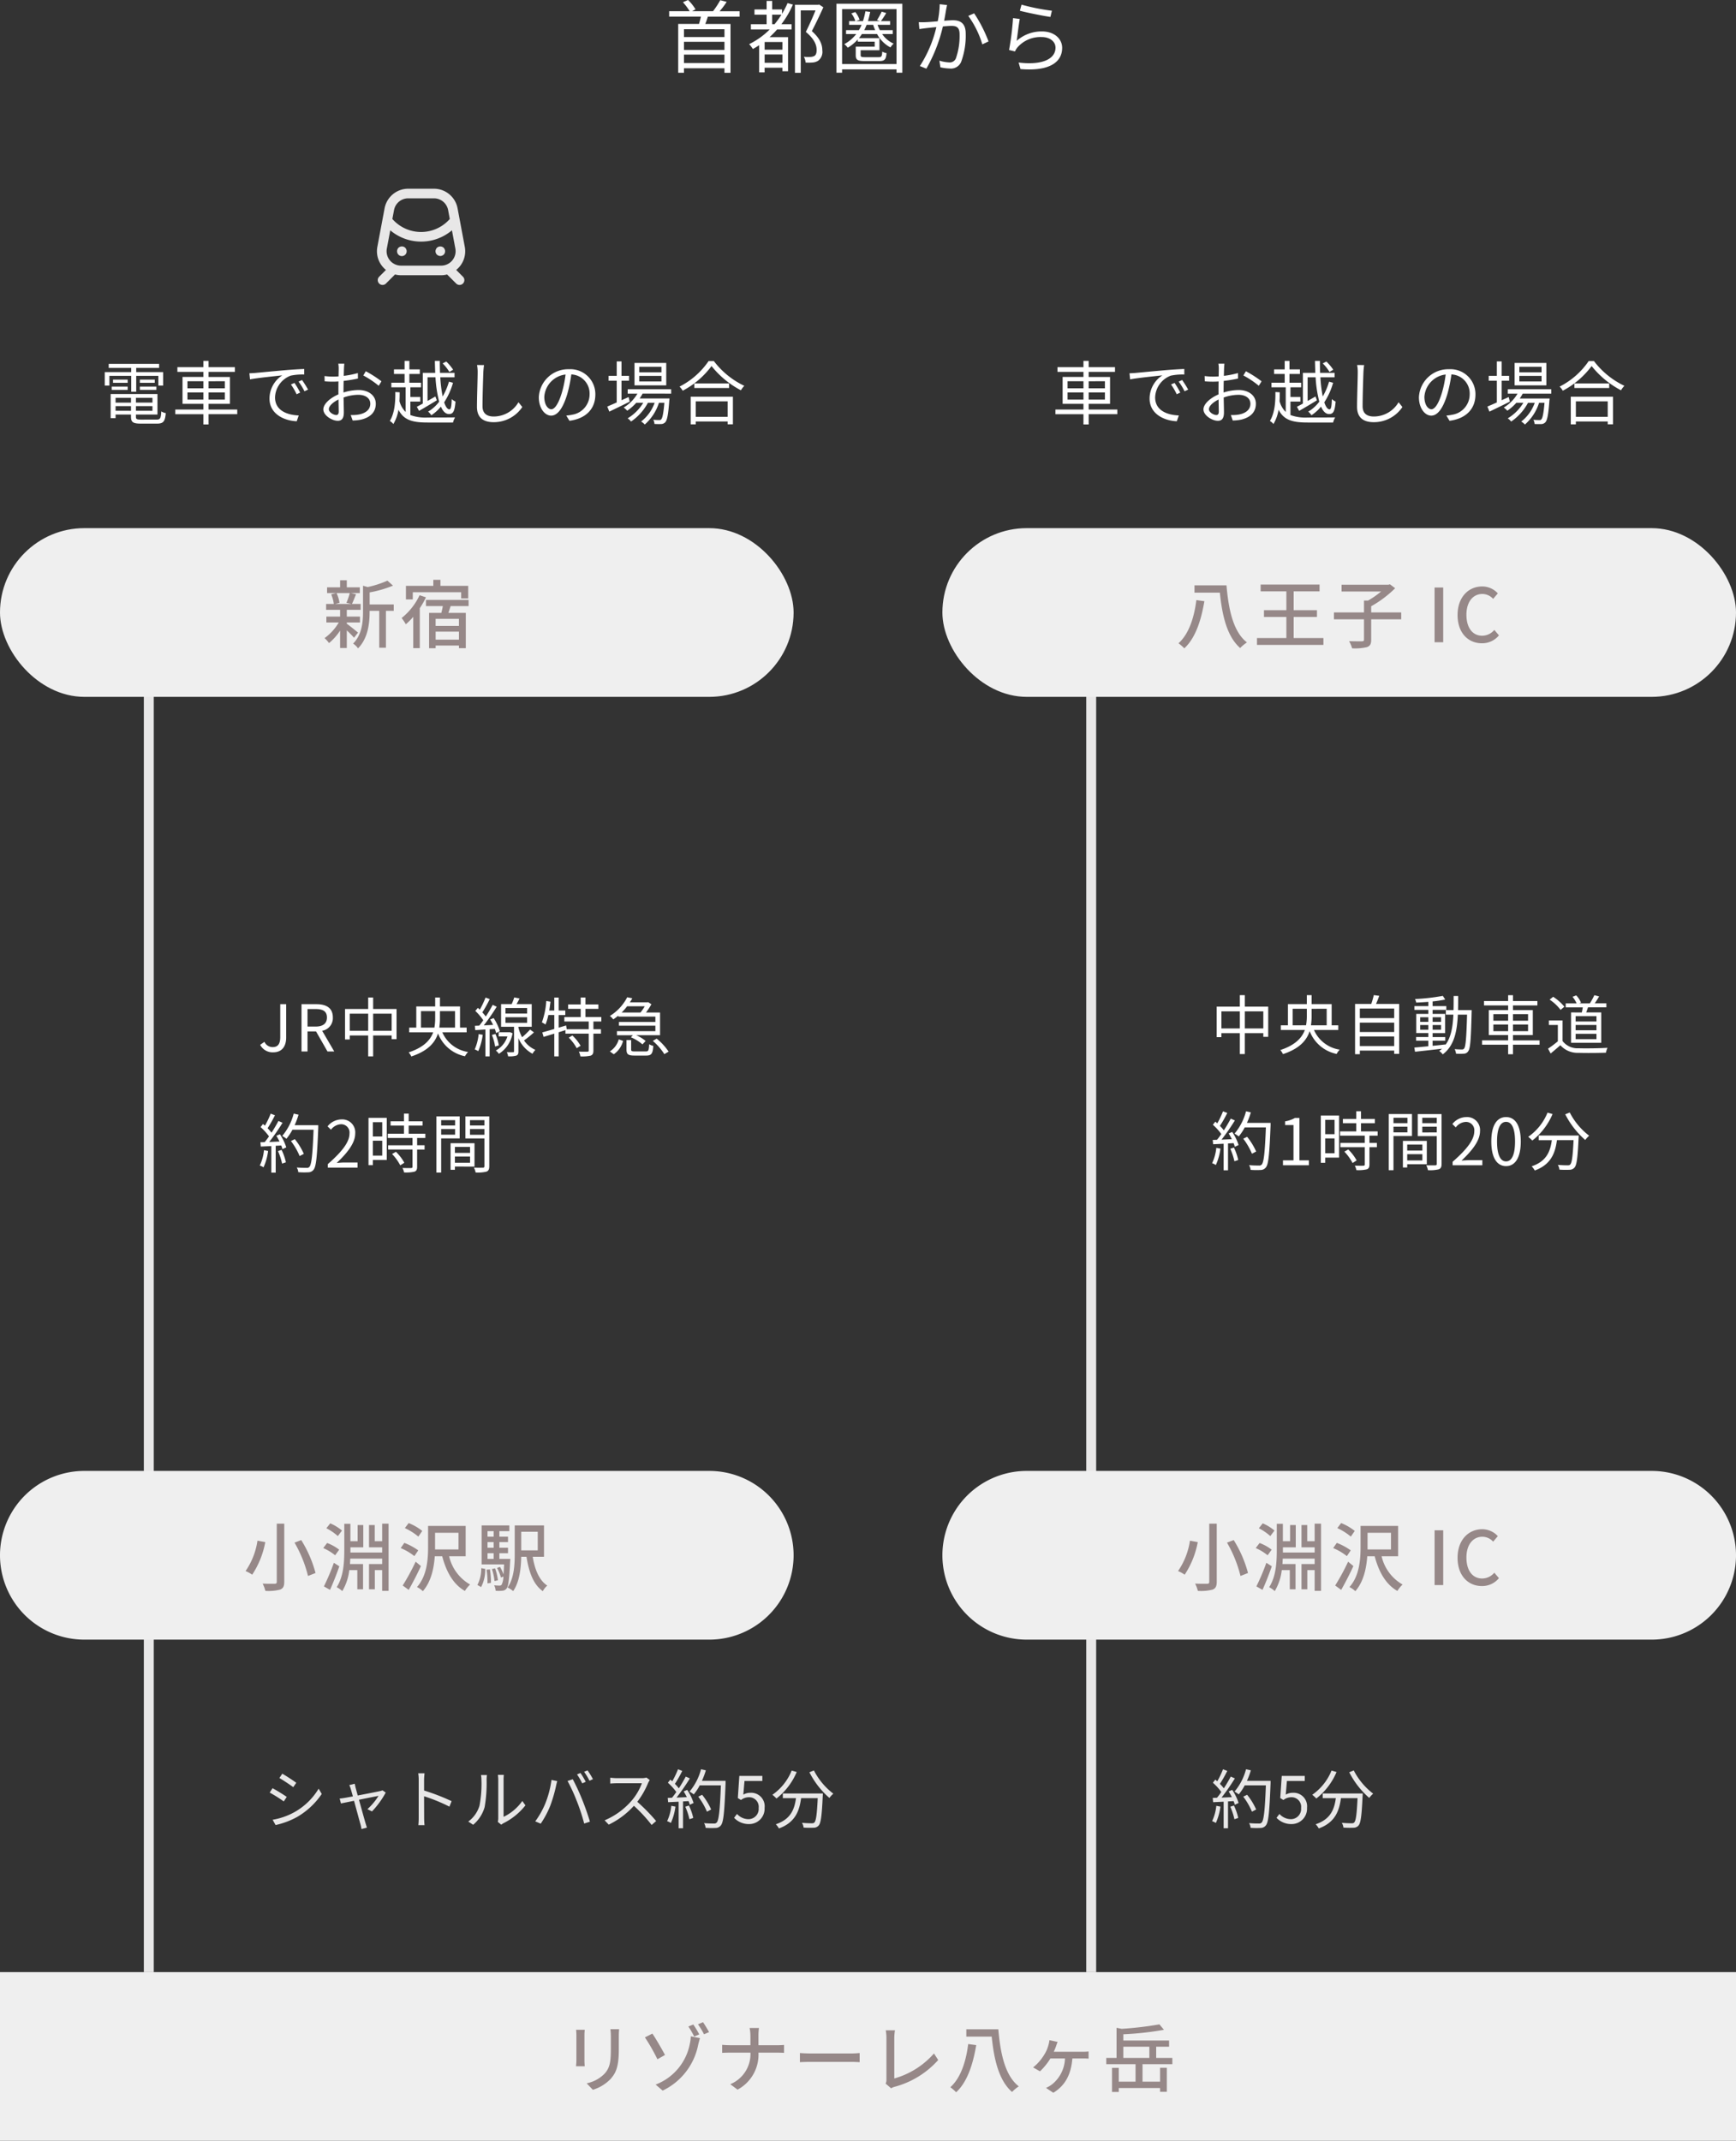 <svg height="431.439" viewBox="0 0 350 431.439" width="350" xmlns="http://www.w3.org/2000/svg"><rect x="0" y="0" width="350" height="431.439" fill="#333333" stroke="none"/><path d="m12.064-5.968h-8.164v-1.584h8.16zm-8.164 5.232v-1.7h8.16v1.7zm8.16-2.64h-8.16v-1.632h8.16zm3.056-6.7v-1.1h-4.028a16.167 16.167 0 0 0 1.424-1.888l-1.3-.336a17.609 17.609 0 0 1 -1.452 2.216h-4.224l.688-.368a9.03 9.03 0 0 0 -1.5-1.888l-1.04.448a12.142 12.142 0 0 1 1.36 1.808h-4.132v1.1h6.4c-.1.464-.24 1.008-.384 1.472h-4.192v9.84h1.164v-.908h8.16v.912h1.22v-9.84h-5.088c.192-.448.352-.96.528-1.472zm6.56 1.52v-1.92h1.872a18.339 18.339 0 0 1 -1.388 1.916zm2.064 5.136h-3.58v-1.556h3.584zm-3.58 2.636v-1.68h3.584v1.68zm4.624-12.032a17.228 17.228 0 0 1 -1.12 2.16v-.88h-1.984v-1.712h-1.12v1.712h-2.448v1.056h2.448v1.92h-3.168v1.06h3.792a15.648 15.648 0 0 1 -4.144 2.96 7.99 7.99 0 0 1 .752.976c.432-.24.864-.5 1.264-.768v5.484h1.1v-.944h3.584v.72h1.14v-6.88h-3.728a17.4 17.4 0 0 0 1.52-1.548h2.928v-1.06h-2.064a18.869 18.869 0 0 0 2.32-3.952zm6.368.288-.192.048h-4.688v13.712h1.168v-12.576h2.976c-.512 1.28-1.264 2.976-1.952 4.336 1.68 1.392 2.176 2.592 2.176 3.6.016.576-.112 1.056-.464 1.248a1.863 1.863 0 0 1 -.752.192 8.07 8.07 0 0 1 -1.36-.032 2.73 2.73 0 0 1 .352 1.168 9.154 9.154 0 0 0 1.484-.016 2.314 2.314 0 0 0 1.072-.368 2.235 2.235 0 0 0 .816-2.08c0-1.136-.432-2.384-2.112-3.872.768-1.472 1.648-3.3 2.32-4.8zm9.088 5.168a10.881 10.881 0 0 0 .48-1.072h1.328a8.64 8.64 0 0 0 .4 1.072zm5.744.784v-.784h-2.592a8.024 8.024 0 0 1 -.464-1.072h2.528v-.752h-1.856a14.446 14.446 0 0 0 1.072-1.632l-.912-.272a14.982 14.982 0 0 1 -.944 1.7l.608.208h-2.432a18.571 18.571 0 0 0 .448-1.856l-.96-.128a13.826 13.826 0 0 1 -.5 1.984h-1.42l.74-.26a4.794 4.794 0 0 0 -.864-1.568l-.8.272a4.854 4.854 0 0 1 .816 1.552h-1.268v.752h2.516a7.476 7.476 0 0 1 -.544 1.072h-2.58v.784h2.048a7.594 7.594 0 0 1 -2.4 2.032 4.26 4.26 0 0 1 .7.72 8.877 8.877 0 0 0 2.016-1.664v.448h3.408v1.008h-3.82v1.712c0 .976.4 1.184 1.824 1.184h2.928c1.04 0 1.36-.288 1.456-1.6a2.521 2.521 0 0 1 -.864-.3c-.048.976-.16 1.12-.7 1.12h-2.756c-.752 0-.9-.064-.9-.416v-.976h3.792v-2.452h-4.124c.208-.256.4-.528.592-.816h3.056a6.477 6.477 0 0 0 2.7 2.7 3.207 3.207 0 0 1 .64-.768 5.527 5.527 0 0 1 -2.32-1.936zm-10.208 6.048v-11.072h10.976v11.072zm-1.136-12.16v13.9h1.136v-.668h10.976v.672h1.168v-13.9zm20.816.1a18.619 18.619 0 0 1 -.4 3.44c-.96.08-1.888.16-2.416.176a13.776 13.776 0 0 1 -1.408 0l.128 1.392c.416-.064 1.056-.144 1.424-.192.416-.048 1.184-.128 2-.208a24.824 24.824 0 0 1 -3.328 7.852l1.312.528a31.791 31.791 0 0 0 3.332-8.512c.688-.064 1.312-.112 1.7-.112 1.008 0 1.664.256 1.664 1.7a13.619 13.619 0 0 1 -.744 4.844 1.333 1.333 0 0 1 -1.392.816 7.8 7.8 0 0 1 -1.936-.352l.208 1.344a9.475 9.475 0 0 0 1.856.24 2.229 2.229 0 0 0 2.32-1.328 15.228 15.228 0 0 0 .924-5.712c0-2.144-1.168-2.688-2.576-2.688-.384 0-1.04.048-1.776.1.176-.848.32-1.776.4-2.24.064-.3.128-.64.192-.928zm5.76 2.352a19.049 19.049 0 0 1 2.832 5.736l1.252-.588a27.83 27.83 0 0 0 -2.9-5.664zm10.4-1.04c1.216.336 4.656 1.04 6.16 1.248l.3-1.248a42.364 42.364 0 0 1 -6.124-1.224zm-.016 1.66-1.36-.176a56.047 56.047 0 0 1 -.8 6.432l1.2.288a3.31 3.31 0 0 1 .48-.8 6.154 6.154 0 0 1 4.9-2.1c1.616 0 2.784.88 2.784 2.144 0 2.16-2.448 3.6-7.44 2.992l.38 1.316c5.888.5 8.4-1.424 8.4-4.272 0-1.856-1.616-3.312-4.048-3.312a7.5 7.5 0 0 0 -5.12 1.9c.144-1.02.416-3.324.624-4.412z" fill="#fff" transform="translate(134 13.439)"/><path d="m6.454-5.5h1.008v-3.194h4.466v1.96h.966v-2.716h-5.432v-.85h4.62v-.812h-10.164v.812h4.536v.854h-5.334v2.716h.938v-1.96h4.4zm1.746-.366h3.332v-.658h-3.332zm0-2.072v.644h3v-.644zm-2.464 0h-2.95v.644h2.954zm-3.216 2.072h3.22v-.658h-3.22zm.78 4.214v-.948h3.112v.952zm3.112-2.618v.97h-3.112v-.97zm4.326.966h-3.332v-.966h3.332zm-3.332 1.652v-.948h3.332v.952zm1.05 1.778c-.882 0-1.05-.1-1.05-.574v-.452h4.34v-4.13h-9.436v4.862h.99v-.732h3.112v.448c0 1.12.434 1.386 2 1.386h3.22c1.316 0 1.638-.42 1.792-2.114a2.86 2.86 0 0 1 -.91-.35c-.07 1.4-.21 1.652-.952 1.652zm9.338-4.032v-1.442h3.206v1.442zm0-3.7h3.206v1.428h-3.206zm7.532 0v1.428h-3.276v-1.422zm0 3.7h-3.276v-1.442h3.276zm2.506 2h-5.782v-1.146h4.312v-5.418h-4.312v-1.022h5.306v-.952h-5.306v-1.256h-1.05v1.26h-5.236v.952h5.236v1.018h-4.2v5.418h4.2v1.152h-5.656v.938h5.656v2.068h1.05v-2.072h5.782zm11.536-5.36-.714.308a13 13 0 0 1 1.146 1.974l.714-.336a16.616 16.616 0 0 0 -1.146-1.946zm1.526-.588-.7.322a12.47 12.47 0 0 1 1.19 1.946l.728-.336a21.147 21.147 0 0 0 -1.218-1.932zm-10.612-1.358.126 1.232c1.5-.308 5.278-.672 6.5-.812a5.6 5.6 0 0 0 -2.576 4.676c0 3.094 2.926 4.466 5.488 4.578l.406-1.176c-2.254-.084-4.774-.938-4.774-3.64a4.848 4.848 0 0 1 3.164-4.382 11.488 11.488 0 0 1 2.716-.224v-1.12c-.924.042-2.226.112-3.738.238-2.548.224-5.166.476-6.076.56-.27.028-.704.056-1.236.07zm17.518 8.412c-.546 0-1.5-.546-1.5-1.176s.826-1.414 1.946-1.946c.014 1.008.042 1.946.042 2.45-.002.436-.17.672-.488.672zm1.456-5c0-.56.014-1.218.028-1.876a28.16 28.16 0 0 0 2.884-.476l-.018-1.102a18.238 18.238 0 0 1 -2.842.56c.014-.616.028-1.162.042-1.5s.042-.7.07-.952h-1.22a5.438 5.438 0 0 1 .084.98c0 .252-.014.854-.028 1.582-.378.028-.742.042-1.064.042a12.589 12.589 0 0 1 -1.764-.112l.028 1.064a17.343 17.343 0 0 0 1.764.07c.294 0 .644-.014 1.022-.042-.014.616-.014 1.26-.014 1.82v.784c-1.6.686-3.038 1.89-3.038 3.024 0 1.246 1.806 2.3 2.9 2.3.742 0 1.232-.406 1.232-1.694 0-.6-.028-1.82-.056-3a8.931 8.931 0 0 1 3.01-.546c1.316 0 2.38.63 2.38 1.806 0 1.288-1.106 1.946-2.324 2.17a7.972 7.972 0 0 1 -1.624.1l.392 1.106a8.885 8.885 0 0 0 1.708-.182c1.9-.462 2.954-1.526 2.954-3.206 0-1.652-1.456-2.758-3.472-2.758a10.28 10.28 0 0 0 -3.038.5zm3.99-2.968a17.924 17.924 0 0 1 3.104 2.076l.56-.9a23.344 23.344 0 0 0 -3.164-2.03zm18.112-1.158a9.428 9.428 0 0 0 -1.386-1.652l-.728.378a8.762 8.762 0 0 1 1.356 1.722zm-6.118 6.818c-.448.252-.868.476-1.2.644l.448.826c1.036-.588 2.352-1.372 3.584-2.128l-.294-.77c-.532.308-1.064.616-1.582.9v-4.764h1.604a24.7 24.7 0 0 0 .742 4.914 7.661 7.661 0 0 1 -2.226 2 3.534 3.534 0 0 1 .644.728 8.325 8.325 0 0 0 1.932-1.736c.406.952.952 1.5 1.624 1.5.854 0 1.162-.588 1.316-2.52a2.644 2.644 0 0 1 -.756-.5c-.042 1.47-.168 2.072-.462 2.072-.406 0-.77-.518-1.064-1.414a14.23 14.23 0 0 0 1.78-3.938l-.812-.224a13.2 13.2 0 0 1 -1.274 2.982 27.392 27.392 0 0 1 -.476-3.864h2.87v-.9h-2.926c-.028-.77-.042-1.568-.042-2.408h-.994c.014.826.042 1.638.07 2.408h-2.506zm-2.506-.406h2v-.924h-2v-1.946h2.156v-.924h-2.352v-1.764h2.1v-.928h-2.1v-1.7h-.966v1.7h-2.142v.924h2.142v1.764h-2.672v.924h2.884v4.97a4.686 4.686 0 0 1 -1.248-2.182c.042-.616.042-1.218.042-1.778l-.878-.054c.028 1.862-.1 4.186-1.106 5.838a2.3 2.3 0 0 1 .714.616 8.356 8.356 0 0 0 1.032-2.884c1.06 2.086 2.8 2.576 5.866 2.576h5.124a4.23 4.23 0 0 1 .42-1.036c-.812.028-4.9.028-5.544.028a8.708 8.708 0 0 1 -3.472-.5zm13.44-7.364a7.125 7.125 0 0 1 .126 1.4c0 1.47-.14 4.97-.14 7.028 0 2.25 1.372 3.094 3.36 3.094a6.907 6.907 0 0 0 5.78-3.052l-.77-.966a5.793 5.793 0 0 1 -4.982 2.874c-1.288 0-2.268-.532-2.268-2.058 0-2.072.112-5.348.168-6.916.028-.448.07-.938.14-1.386zm14.98 8.918c-.6 0-1.414-.77-1.414-2.52a4.834 4.834 0 0 1 4.284-4.48 22.368 22.368 0 0 1 -.77 3.738c-.714 2.338-1.484 3.262-2.1 3.262zm3.654 2.324c3.3-.434 5.222-2.38 5.222-5.292a5.033 5.033 0 0 0 -5.32-5.1 5.92 5.92 0 0 0 -6.076 5.642c0 2.282 1.246 3.71 2.478 3.71 1.288 0 2.394-1.47 3.248-4.312a29.3 29.3 0 0 0 .826-3.99 3.843 3.843 0 0 1 3.682 4.018 4.156 4.156 0 0 1 -3.514 4.1 8.69 8.69 0 0 1 -1.19.168zm18.55-9.772h-4.48v-1.106h4.48zm0 1.848h-4.48v-1.12h4.48zm.966-3.738h-6.4v4.522h6.4zm-7.588 6.874-1.428.644v-3.934h1.512v-.98h-1.512v-2.912h-.966v2.912h-1.642v.98h1.638v4.382c-.714.322-1.372.6-1.9.826l.406 1.022c1.176-.56 2.7-1.3 4.116-2.016zm8.582-.686v-.882h-8.764v.882h1.96a7.928 7.928 0 0 1 -2.772 2.8 4.564 4.564 0 0 1 .714.644 9.6 9.6 0 0 0 1.82-1.6h1.414a9.239 9.239 0 0 1 -3.15 3.136 2.753 2.753 0 0 1 .686.644 10.573 10.573 0 0 0 3.4-3.78h1.358a8.235 8.235 0 0 1 -2.73 3.78 3.173 3.173 0 0 1 .742.6 9.74 9.74 0 0 0 2.856-4.382h1.092c-.182 2.2-.392 3.08-.63 3.332-.1.14-.224.154-.42.154s-.672-.014-1.19-.056a1.766 1.766 0 0 1 .238.84c.56.028 1.078.028 1.386.014a1.136 1.136 0 0 0 .784-.35c.392-.406.616-1.5.826-4.382a4 4 0 0 0 .042-.42h-6.02a8.751 8.751 0 0 0 .6-.98zm11.382 1.554v3.122h-6.426v-3.122zm-7.448 4.634h1.022v-.578h6.426v.574h1.064v-5.568h-8.512zm.728-8.246v.924h7.014v-.924zm2.884-4.508a15.726 15.726 0 0 1 -5.864 5.152 3.784 3.784 0 0 1 .644.826 17.239 17.239 0 0 0 5.81-4.97 18.724 18.724 0 0 0 5.922 4.886 4.753 4.753 0 0 1 .686-.9 16.631 16.631 0 0 1 -6.146-5z" fill="#fff" transform="translate(20 84.439)"/><path d="m3.234-3.906v-1.442h3.206v1.442zm0-3.7h3.206v1.428h-3.206zm7.532 0v1.428h-3.276v-1.422zm0 3.7h-3.276v-1.442h3.276zm2.506 2h-5.782v-1.146h4.31v-5.418h-4.31v-1.022h5.31v-.952h-5.31v-1.256h-1.05v1.26h-5.24v.952h5.24v1.018h-4.2v5.418h4.2v1.152h-5.656v.938h5.656v2.068h1.05v-2.072h5.782zm11.536-5.36-.714.308a13 13 0 0 1 1.148 1.974l.714-.336a16.617 16.617 0 0 0 -1.148-1.946zm1.526-.588-.7.322a12.47 12.47 0 0 1 1.19 1.946l.728-.336a21.147 21.147 0 0 0 -1.218-1.932zm-10.612-1.358.126 1.232c1.5-.308 5.278-.672 6.5-.812a5.6 5.6 0 0 0 -2.576 4.676c0 3.094 2.926 4.466 5.488 4.578l.406-1.176c-2.254-.084-4.774-.938-4.774-3.64a4.848 4.848 0 0 1 3.164-4.382 11.488 11.488 0 0 1 2.716-.224v-1.12c-.924.042-2.226.112-3.738.238-2.548.224-5.166.476-6.076.56-.27.028-.704.056-1.236.07zm17.514 8.412c-.546 0-1.5-.546-1.5-1.176s.826-1.414 1.946-1.946c.014 1.008.042 1.946.042 2.45.002.436-.166.672-.488.672zm1.456-5c0-.56.014-1.218.028-1.876a28.16 28.16 0 0 0 2.88-.472l-.01-1.106a18.238 18.238 0 0 1 -2.842.56c.014-.616.028-1.162.042-1.5s.042-.7.07-.952h-1.218a5.438 5.438 0 0 1 .084.98c0 .252-.014.854-.028 1.582-.378.028-.742.042-1.064.042a12.589 12.589 0 0 1 -1.764-.112l.03 1.066a17.343 17.343 0 0 0 1.764.07c.294 0 .644-.014 1.022-.042-.014.616-.014 1.26-.014 1.82v.784c-1.6.686-3.038 1.89-3.038 3.024 0 1.246 1.806 2.3 2.9 2.3.742 0 1.232-.406 1.232-1.694 0-.6-.028-1.82-.056-3a8.931 8.931 0 0 1 3.01-.546c1.316 0 2.38.63 2.38 1.806 0 1.288-1.106 1.946-2.324 2.17a7.972 7.972 0 0 1 -1.624.1l.388 1.104a8.885 8.885 0 0 0 1.708-.182c1.904-.462 2.952-1.526 2.952-3.206 0-1.652-1.456-2.758-3.472-2.758a10.28 10.28 0 0 0 -3.038.5zm3.99-2.968a17.924 17.924 0 0 1 3.108 2.076l.56-.9a23.344 23.344 0 0 0 -3.164-2.03zm18.118-1.158a9.429 9.429 0 0 0 -1.386-1.652l-.728.378a8.762 8.762 0 0 1 1.358 1.722zm-6.12 6.818c-.448.252-.868.476-1.2.644l.448.826c1.036-.588 2.352-1.372 3.584-2.128l-.294-.77c-.532.308-1.064.616-1.582.9v-4.764h1.61a24.694 24.694 0 0 0 .742 4.914 7.661 7.661 0 0 1 -2.226 2 3.534 3.534 0 0 1 .644.728 8.325 8.325 0 0 0 1.932-1.736c.406.952.952 1.5 1.624 1.5.854 0 1.162-.588 1.316-2.52a2.644 2.644 0 0 1 -.756-.5c-.042 1.47-.168 2.072-.462 2.072-.406 0-.77-.518-1.064-1.414a14.23 14.23 0 0 0 1.774-3.938l-.812-.224a13.2 13.2 0 0 1 -1.274 2.982 27.392 27.392 0 0 1 -.476-3.864h2.87v-.9h-2.926c-.028-.77-.042-1.568-.042-2.408h-.994c.014.826.042 1.638.07 2.408h-2.506zm-2.506-.406h2v-.924h-2v-1.946h2.156v-.924h-2.352v-1.764h2.1v-.928h-2.1v-1.7h-.966v1.7h-2.142v.924h2.142v1.764h-2.674v.924h2.884v4.97a4.686 4.686 0 0 1 -1.246-2.182c.042-.616.042-1.218.042-1.778l-.882-.056c.028 1.862-.1 4.186-1.106 5.838a2.3 2.3 0 0 1 .714.616 8.356 8.356 0 0 0 1.036-2.882c1.064 2.086 2.8 2.576 5.866 2.576h5.124a4.23 4.23 0 0 1 .42-1.036c-.812.028-4.9.028-5.544.028a8.708 8.708 0 0 1 -3.472-.5zm13.44-7.364a7.125 7.125 0 0 1 .126 1.4c0 1.47-.14 4.97-.14 7.028 0 2.25 1.372 3.094 3.36 3.094a6.907 6.907 0 0 0 5.782-3.052l-.77-.966a5.793 5.793 0 0 1 -4.984 2.874c-1.288 0-2.268-.536-2.268-2.062 0-2.072.112-5.348.168-6.916.028-.448.07-.938.14-1.386zm14.98 8.918c-.6 0-1.414-.77-1.414-2.52a4.834 4.834 0 0 1 4.284-4.48 22.368 22.368 0 0 1 -.77 3.738c-.714 2.338-1.484 3.262-2.1 3.262zm3.654 2.324c3.3-.434 5.222-2.38 5.222-5.292a5.033 5.033 0 0 0 -5.32-5.1 5.92 5.92 0 0 0 -6.076 5.642c0 2.282 1.246 3.71 2.478 3.71 1.288 0 2.394-1.47 3.248-4.312a29.3 29.3 0 0 0 .826-3.99 3.843 3.843 0 0 1 3.682 4.018 4.156 4.156 0 0 1 -3.514 4.1 8.69 8.69 0 0 1 -1.19.168zm18.552-9.772h-4.48v-1.106h4.48zm0 1.848h-4.48v-1.12h4.48zm.966-3.738h-6.4v4.522h6.4zm-7.59 6.874-1.428.644v-3.934h1.512v-.98h-1.512v-2.912h-.966v2.912h-1.638v.98h1.638v4.382c-.714.322-1.372.6-1.9.826l.406 1.022c1.176-.56 2.7-1.3 4.116-2.016zm8.582-.686v-.882h-8.764v.882h1.96a7.928 7.928 0 0 1 -2.772 2.8 4.564 4.564 0 0 1 .714.644 9.6 9.6 0 0 0 1.82-1.6h1.414a9.239 9.239 0 0 1 -3.15 3.14 2.753 2.753 0 0 1 .686.644 10.573 10.573 0 0 0 3.4-3.78h1.358a8.235 8.235 0 0 1 -2.724 3.78 3.173 3.173 0 0 1 .742.6 9.74 9.74 0 0 0 2.856-4.382h1.092c-.182 2.2-.392 3.08-.63 3.332-.1.14-.224.154-.42.154s-.676-.012-1.194-.054a1.766 1.766 0 0 1 .238.84c.56.028 1.078.028 1.386.014a1.136 1.136 0 0 0 .784-.35c.392-.406.616-1.5.826-4.382a4 4 0 0 0 .042-.42h-6.022a8.751 8.751 0 0 0 .6-.98zm11.382 1.554v3.122h-6.426v-3.122zm-7.448 4.634h1.022v-.578h6.426v.574h1.06v-5.568h-8.512zm.728-8.246v.924h7.014v-.924zm2.884-4.508a15.726 15.726 0 0 1 -5.866 5.152 3.784 3.784 0 0 1 .644.826 17.239 17.239 0 0 0 5.81-4.97 18.724 18.724 0 0 0 5.922 4.886 4.753 4.753 0 0 1 .686-.9 16.631 16.631 0 0 1 -6.146-5z" fill="#fff" transform="translate(212 84.439)"/><path d="m3.081.169c1.859 0 2.613-1.326 2.613-2.969v-6.729h-1.194v6.617c0 1.443-.507 2.028-1.534 2.028a1.8 1.8 0 0 1 -1.653-1.066l-.858.611a2.81 2.81 0 0 0 2.626 1.508zm6.919-8.723h1.6c1.495 0 2.314.442 2.314 1.7 0 1.235-.819 1.833-2.314 1.833h-1.6zm5.392 8.554-2.444-4.173a2.584 2.584 0 0 0 2.158-2.678c0-1.989-1.391-2.678-3.328-2.678h-2.99v9.529h1.212v-4.043h1.716l2.311 4.043zm7.839-4.173v-3.445h3.731v3.445zm-4.719 0v-3.445h3.718v3.445zm4.719-4.394v-2.314h-1v2.314h-4.668v6.149h.949v-.806h3.718v4.212h1v-4.212h3.731v.741h.988v-6.084zm9.646 3.757v-3.328h2.86v1.4a10.673 10.673 0 0 1 -.156 1.924zm6.864-3.328v3.328h-3.172a11.966 11.966 0 0 0 .13-1.924v-1.4zm2.34 4.277v-.949h-1.339v-4.264h-4.042v-1.807h-.962v1.807h-3.81v4.264h-1.428v.949h4.836c-.587 1.586-1.926 3.042-4.942 4.043a3.534 3.534 0 0 1 .533.818c3.341-1.1 4.784-2.781 5.382-4.64a7.394 7.394 0 0 0 5.434 4.6 4.149 4.149 0 0 1 .624-.86 6.759 6.759 0 0 1 -5.187-3.961zm2.419.351a10.152 10.152 0 0 1 -.793 3.094 3.323 3.323 0 0 1 .715.351 11.9 11.9 0 0 0 .9-3.3zm3.25-1.04a4.408 4.408 0 0 1 .273.832l.767-.351a10.847 10.847 0 0 0 -1.261-2.665l-.7.286a12.382 12.382 0 0 1 .585 1.092l-1.872.091a42.989 42.989 0 0 0 2.6-3.757l-.809-.378a26.862 26.862 0 0 1 -1.391 2.353 9.206 9.206 0 0 0 -.7-.832 24.54 24.54 0 0 0 1.495-2.678l-.845-.312a18.779 18.779 0 0 1 -1.157 2.444c-.13-.13-.26-.247-.39-.364l-.52.611a11.738 11.738 0 0 1 1.612 1.885c-.273.39-.546.754-.806 1.079l-.9.039.091.871 2.041-.13v5.422h.858v-5.473zm-.585 1.222a8.9 8.9 0 0 1 .649 2.328l.754-.234a9.906 9.906 0 0 0 -.689-2.3zm3.64-.559-.143.013h-2.12v.832h1.758a4.881 4.881 0 0 1 -2.33 2.847 2.991 2.991 0 0 1 .611.663 6.08 6.08 0 0 0 2.756-4.147zm-.9-3.016h4.368v1.131h-4.366zm0-1.859h4.368v1.118h-4.366zm4.968 4.342a15.449 15.449 0 0 1 -1.612 1.547 8.24 8.24 0 0 1 -.741-1.937v-.169h2.68v-4.563h-3.057c.195-.351.416-.754.6-1.144l-1.066-.208a10.549 10.549 0 0 1 -.52 1.352h-2.134v4.563h2.613v4.94c0 .143-.039.182-.208.182-.143.013-.676.013-1.248 0a2.931 2.931 0 0 1 .26.832 5.1 5.1 0 0 0 1.651-.143c.338-.143.429-.39.429-.871v-2.652a6.354 6.354 0 0 0 2.834 3.146 4.525 4.525 0 0 1 .585-.78 5.354 5.354 0 0 1 -2.288-1.9 20.683 20.683 0 0 0 2-1.625zm7.8 1.638a9.157 9.157 0 0 1 1.6 2.119l.78-.494a9.126 9.126 0 0 0 -1.653-2.067zm6.565-3.263v-.9h-3.2v-1.648h2.6v-.884h-2.6v-1.4h-.962v1.4h-2.533v.884h2.535v1.651h-3.3v.9h4.912v1.56h-4.433l-.117-.767-1.508.449v-2.545h1.339v-.91h-1.339v-2.613h-.884v2.613h-1.014c.091-.585.182-1.183.247-1.781l-.845-.143a15.6 15.6 0 0 1 -.884 4.316 5.646 5.646 0 0 1 .728.429 10.441 10.441 0 0 0 .572-1.911h1.2v2.808c-.91.273-1.755.507-2.418.689l.26.91 2.154-.662v4.588h.884v-4.862l1.368-.426v.7h4.69v3.392c0 .2-.052.234-.273.247s-.923.013-1.717-.013a3.082 3.082 0 0 1 .312.962 7.544 7.544 0 0 0 2.094-.156c.4-.169.533-.455.533-1.027v-3.405h1.521v-.884h-1.521v-1.56zm8.749-3.068a9.76 9.76 0 0 1 -.858 1.261h-3.8a10.963 10.963 0 0 0 1.105-1.261zm-5.33 2.08h7.475v1.079h-7.345v.754h7.345v1.105h-7.748v.819h3.216l-.4.416a8.7 8.7 0 0 1 2.327 1.43l.637-.689a7.554 7.554 0 0 0 -1.9-1.157h4.81v-4.576h-2.84a12.6 12.6 0 0 0 1.092-1.664l-.65-.429-.156.039h-3.536a9.137 9.137 0 0 0 .494-.819l-1.027-.2a9.539 9.539 0 0 1 -3.5 3.77 3.149 3.149 0 0 1 .689.689 10.349 10.349 0 0 0 1.014-.767zm-.91 7.592a4.7 4.7 0 0 0 1.872-2.691l-.871-.312a4.2 4.2 0 0 1 -1.794 2.431zm4.253-.572c-.637 0-.754-.065-.754-.4v-1.887h-.936v1.9c0 .949.312 1.222 1.612 1.222h2.366c1.04 0 1.326-.377 1.43-1.95a2.491 2.491 0 0 1 -.832-.338c-.065 1.261-.156 1.456-.689 1.456zm3.614-2.119a11.8 11.8 0 0 1 2.325 2.665l.861-.507a11.7 11.7 0 0 0 -2.405-2.613zm-78.392 22.022a9.343 9.343 0 0 1 -.845 3.094 3.377 3.377 0 0 1 .754.364 11.441 11.441 0 0 0 .923-3.3zm2.821.182a12.947 12.947 0 0 1 .832 2.522l.767-.26a11.262 11.262 0 0 0 -.871-2.5zm-.325-3.081a12.155 12.155 0 0 1 .637 1.157c-.715.026-1.43.065-2.08.091a41.987 41.987 0 0 0 2.691-3.874l-.832-.365c-.364.7-.858 1.547-1.391 2.366a9.149 9.149 0 0 0 -.793-.9 23.392 23.392 0 0 0 1.482-2.613l-.858-.325a17.744 17.744 0 0 1 -1.157 2.422c-.13-.117-.26-.234-.39-.338l-.494.624a11.274 11.274 0 0 1 1.7 1.872c-.286.416-.585.819-.871 1.157-.3.013-.6.026-.858.026l.078.871 2.119-.1v5.356h.884v-5.412l1.118-.065a4.485 4.485 0 0 1 .247.741l.767-.364a10.634 10.634 0 0 0 -1.287-2.639zm8.45-2.132h-4.768a16.513 16.513 0 0 0 .79-2.119l-.975-.221a11.43 11.43 0 0 1 -2.314 4.5 6.854 6.854 0 0 1 .845.572 10.29 10.29 0 0 0 1.209-1.82h4.264c-.195 5.07-.416 7.046-.845 7.488a.638.638 0 0 1 -.559.195c-.325 0-1.118 0-1.989-.078a2.212 2.212 0 0 1 .312.949 15.207 15.207 0 0 0 2 .026 1.337 1.337 0 0 0 1.079-.52c.533-.637.715-2.652.949-8.476zm-2.912 5.772a13.145 13.145 0 0 0 -1.82-2.964l-.78.377a13.92 13.92 0 0 1 1.755 3.029zm4.836 2.769h5.993v-1.027h-2.639c-.481 0-1.066.052-1.56.091 2.236-2.119 3.731-4.056 3.731-5.954a2.614 2.614 0 0 0 -2.769-2.821 3.645 3.645 0 0 0 -2.808 1.4l.689.676a2.669 2.669 0 0 1 1.976-1.1 1.675 1.675 0 0 1 1.755 1.885c0 1.638-1.378 3.536-4.368 6.149zm10.972-9.152v2.886h-1.885v-2.886zm-1.885 6.734v-3h1.885v3zm2.8-7.605h-3.684v9.529h.884v-1.053h2.8zm1.066 7.28a10.027 10.027 0 0 1 1.651 2.288l.819-.52a9.191 9.191 0 0 0 -1.69-2.21zm6.708-3.224v-.858h-3.359v-1.651h2.8v-.858h-2.8v-1.547h-.949v1.547h-2.7v.858h2.7v1.651h-3.263v.858h4.979v1.467h-4.914v.858h4.914v3.471c0 .195-.065.247-.286.26s-.923.013-1.729-.013a2.952 2.952 0 0 1 .312.9 7.438 7.438 0 0 0 2.106-.156c.39-.143.533-.429.533-.975v-3.485h1.503v-.86h-1.5v-1.467zm6.006-3.6v1.079h-2.813v-1.08zm-2.813 2.937v-1.144h2.808v1.144zm3.731.741v-4.433h-4.693v11.322h.962v-6.89zm2.093 1.716v1.209h-3.055v-1.209zm-3.055 3.2v-1.263h3.055v1.261zm3.952.767v-4.708h-4.823v5.356h.871v-.65zm-.91-6.409v-1.159h2.912v1.157zm2.912-2.951v1.079h-2.912v-1.081zm.975-.754h-4.81v4.446h3.835v5.574c0 .234-.078.312-.3.312s-1.027.026-1.82-.013a3.561 3.561 0 0 1 .338.988 7.4 7.4 0 0 0 2.184-.169c.429-.169.572-.494.572-1.1z" fill="#fff" transform="translate(52 211.908)"/><path d="m3.913-9.984-.585.871c.767.442 2.171 1.378 2.795 1.846l.611-.884c-.559-.416-2.054-1.404-2.821-1.833zm-1.95 9.284.6 1.066a16.183 16.183 0 0 0 4.314-1.614 15.276 15.276 0 0 0 4.992-4.652l-.624-1.066a13.259 13.259 0 0 1 -4.927 4.756 13.78 13.78 0 0 1 -4.355 1.51zm-.013-6.359-.572.884a28.5 28.5 0 0 1 2.834 1.781l.6-.91c-.574-.416-2.082-1.339-2.862-1.755zm22.165.429a2.747 2.747 0 0 1 -.494.156c-.442.1-2.652.533-4.5.884l-.416-1.534c-.078-.325-.143-.611-.182-.832l-1.105.273a3.932 3.932 0 0 1 .3.78c.078.247.234.806.429 1.5-.793.143-1.4.26-1.586.286-.39.065-.715.117-1.079.143l.26.988c.351-.078 1.417-.286 2.639-.533.507 1.859 1.131 4.173 1.3 4.758a6.685 6.685 0 0 1 .195.936l1.1-.286c-.076-.239-.202-.642-.276-.889-.169-.559-.806-2.86-1.326-4.732 1.794-.364 3.64-.728 3.939-.78a12.361 12.361 0 0 1 -2.236 2.678l.923.455a17.983 17.983 0 0 0 2.769-3.8zm13.936 2.184a42.25 42.25 0 0 0 -5.551-2.145v-2.119c0-.39.052-.949.091-1.352h-1.274a8.205 8.205 0 0 1 .1 1.352v7.566a14.235 14.235 0 0 1 -.074 1.534h1.248a15.347 15.347 0 0 1 -.078-1.534l-.013-4.29a34.082 34.082 0 0 1 5.109 2.093zm4.342 4.758a7.172 7.172 0 0 0 2.314-3.562 28.438 28.438 0 0 0 .4-5.525c0-.39.052-.78.065-.936h-1.2a4.789 4.789 0 0 1 .091.949 23.266 23.266 0 0 1 -.39 5.226 6.17 6.17 0 0 1 -2.262 3.2zm5.668-.012a2.6 2.6 0 0 1 .439-.3 13.076 13.076 0 0 0 4.433-3.6l-.624-.884a9.863 9.863 0 0 1 -3.783 3.2v-7.5a8.266 8.266 0 0 1 .052-.962h-1.2a6.358 6.358 0 0 1 .078.962v7.784a3.1 3.1 0 0 1 -.091.728zm15.964-10.427-.689.286a14.857 14.857 0 0 1 1.053 1.807l.7-.312a15 15 0 0 0 -1.064-1.781zm1.43-.52-.689.286a12.382 12.382 0 0 1 1.079 1.794l.7-.312a15.117 15.117 0 0 0 -1.09-1.768zm-8.541 6.734a17.075 17.075 0 0 1 -2 3.536l1.1.468a18.853 18.853 0 0 0 1.911-3.575 28.9 28.9 0 0 0 1.186-4.056c.052-.286.156-.663.234-.949l-1.157-.234a19.871 19.871 0 0 1 -1.274 4.81zm6.4-.494a38.955 38.955 0 0 1 1.465 4.472l1.157-.377c-.338-1.17-1.027-3.159-1.56-4.446a42.027 42.027 0 0 0 -1.9-4.108l-1.053.351a33.245 33.245 0 0 1 1.887 4.108zm14.023-4.793a3.463 3.463 0 0 1 -.975.117h-5.018c-.39 0-1.131-.065-1.313-.091v1.183c.143-.013.858-.065 1.313-.065h5.07a11.584 11.584 0 0 1 -2.158 3.614 14.866 14.866 0 0 1 -5.356 3.857l.832.871a16.48 16.48 0 0 0 5.07-3.8 30.016 30.016 0 0 1 3.575 3.865l.91-.793a37.281 37.281 0 0 0 -3.8-3.874 16.453 16.453 0 0 0 2.184-3.809 3.729 3.729 0 0 1 .329-.575zm5.005 5.69a9.343 9.343 0 0 1 -.842 3.094 3.377 3.377 0 0 1 .754.364 11.441 11.441 0 0 0 .923-3.3zm2.821.182a12.947 12.947 0 0 1 .837 2.522l.767-.26a11.261 11.261 0 0 0 -.871-2.5zm-.325-3.081a12.157 12.157 0 0 1 .637 1.157c-.715.026-1.43.065-2.08.091a41.989 41.989 0 0 0 2.691-3.874l-.832-.365c-.364.7-.858 1.547-1.391 2.366a9.15 9.15 0 0 0 -.793-.9 23.392 23.392 0 0 0 1.482-2.613l-.858-.325a17.743 17.743 0 0 1 -1.157 2.422c-.13-.117-.26-.234-.39-.338l-.494.624a11.274 11.274 0 0 1 1.7 1.872c-.286.416-.585.819-.871 1.157-.3.013-.6.026-.858.026l.078.871 2.119-.1v5.352h.884v-5.408l1.118-.065a4.486 4.486 0 0 1 .247.741l.767-.364a10.634 10.634 0 0 0 -1.287-2.639zm8.45-2.132h-4.771a16.513 16.513 0 0 0 .793-2.119l-.975-.221a11.43 11.43 0 0 1 -2.314 4.5 6.855 6.855 0 0 1 .845.572 10.29 10.29 0 0 0 1.209-1.82h4.264c-.195 5.07-.416 7.046-.845 7.488a.638.638 0 0 1 -.559.2c-.325 0-1.118 0-1.989-.078a2.212 2.212 0 0 1 .312.949 15.207 15.207 0 0 0 2 .026 1.337 1.337 0 0 0 1.079-.52c.533-.637.715-2.652.949-8.476zm-2.912 5.772a13.145 13.145 0 0 0 -1.82-2.964l-.78.377a13.92 13.92 0 0 1 1.755 3.029zm7.657 2.938a3.1 3.1 0 0 0 3.12-3.276 2.72 2.72 0 0 0 -2.873-3.029 2.736 2.736 0 0 0 -1.417.377l.237-2.756h3.6v-1.014h-4.643l-.3 4.459.637.39a2.593 2.593 0 0 1 1.586-.559 1.928 1.928 0 0 1 1.976 2.171 2.06 2.06 0 0 1 -2.027 2.249 3.135 3.135 0 0 1 -2.34-1.053l-.589.78a4.048 4.048 0 0 0 3.033 1.261zm8.58-10.777a10.933 10.933 0 0 1 -3.887 4.875 6.55 6.55 0 0 1 .819.754 13.394 13.394 0 0 0 4.082-5.343zm-1.781 4.615v.936h2.652c-.3 2.184-1.014 4.251-4.069 5.265a3.834 3.834 0 0 1 .624.845c3.3-1.2 4.134-3.549 4.472-6.11h3.354c-.156 3.276-.338 4.576-.676 4.9-.117.143-.273.169-.546.169-.3 0-1.1-.013-1.95-.091a2.35 2.35 0 0 1 .325.962 18.623 18.623 0 0 0 2.041.026 1.3 1.3 0 0 0 1-.455c.442-.494.637-1.989.819-5.98.013-.13.026-.468.026-.468zm5.356-4.277a17.193 17.193 0 0 0 4.03 5.174 4.971 4.971 0 0 1 .793-.858 13.756 13.756 0 0 1 -3.913-4.68z" fill="#e8e7e7" transform="translate(53 367.439)"/><path d="m6.968-4.173v-3.445h3.732v3.445zm-4.719 0v-3.445h3.718v3.445zm4.719-4.394v-2.314h-1v2.314h-4.668v6.149h.949v-.806h3.718v4.212h1v-4.212h3.733v.741h.988v-6.084zm9.646 3.757v-3.328h2.86v1.4a10.672 10.672 0 0 1 -.156 1.924zm6.864-3.328v3.328h-3.172a11.965 11.965 0 0 0 .13-1.924v-1.4zm2.34 4.277v-.949h-1.339v-4.264h-4.043v-1.807h-.962v1.807h-3.809v4.264h-1.43v.949h4.836c-.585 1.586-1.924 3.042-4.94 4.043a3.534 3.534 0 0 1 .533.818c3.341-1.1 4.784-2.781 5.382-4.64a7.394 7.394 0 0 0 5.434 4.602 4.149 4.149 0 0 1 .62-.862 6.759 6.759 0 0 1 -5.187-3.965zm4.342 3.237v-1.924h6.929v1.924zm6.929-4.719v1.885h-6.929v-1.885zm0-2.847v1.937h-6.929v-1.937zm-3.666-.923c.221-.494.455-1.079.65-1.638l-1.1-.143a16.385 16.385 0 0 1 -.507 1.781h-3.266v10.127h.962v-.728h6.929v.663h1v-10.062zm8.905 5.2v-.949h1.638v.949zm0-2.522h1.638v.935h-1.638zm4.212 0v.935h-1.7v-.936zm0 2.522h-1.7v-.949h1.7zm3.419-3.952c.026-.91.026-1.872.026-2.847h-.91c0 .988 0 1.937-.026 2.847h-1.549v.91h1.521c-.117 2.444-.455 4.537-1.586 6.071v-.065c-.871.1-1.755.2-2.6.273v-1.024h2.548v-.741h-2.546v-.793h2.522v-3.866h-2.522v-.819h2.756v-.754h-2.756v-.947a24.843 24.843 0 0 0 2.535-.38l-.481-.741a40.618 40.618 0 0 1 -5.6.637 2.879 2.879 0 0 1 .234.715c.767-.026 1.612-.078 2.444-.143v.858h-2.811v.754h2.808v.82h-2.431v3.861h2.431v.793h-2.457v.746h2.457v1.115c-1.066.1-2.041.2-2.821.26l.143.845c1.456-.156 3.471-.377 5.447-.611a6.759 6.759 0 0 1 -.572.455 3.285 3.285 0 0 1 .715.689c2.288-1.716 2.886-4.553 3.042-8.008h1.859c-.13 4.719-.286 6.435-.585 6.812a.493.493 0 0 1 -.468.208c-.247 0-.819-.013-1.443-.065a2.619 2.619 0 0 1 .273.91 8.968 8.968 0 0 0 1.573 0 1.025 1.025 0 0 0 .871-.481c.442-.546.559-2.353.7-7.8 0-.13.013-.494.013-.494zm7.124 4.238v-1.339h2.977v1.339zm0-3.432h2.977v1.326h-2.977zm6.994 0v1.326h-3.042v-1.326zm0 3.432h-3.042v-1.339h3.042zm2.323 1.859h-5.365v-1.066h4v-5.031h-4v-.949h4.927v-.886h-4.927v-1.17h-.975v1.17h-4.86v.884h4.86v.949h-3.9v5.031h3.9v1.066h-5.252v.87h5.252v1.927h.975v-1.927h5.365zm11.47-3.809h-4.2v-1.079h4.2zm0 1.768h-4.2v-1.066h4.2zm0 1.794h-4.2v-1.079h4.2zm-5.122-5.385v6.123h6.084v-6.123h-3.032c.117-.312.247-.676.364-1.027h3.705v-.803h-2.35c.286-.4.611-.923.884-1.4l-.962-.247a13.018 13.018 0 0 1 -.91 1.651h-2.119l.338-.143a4.684 4.684 0 0 0 -.962-1.469l-.741.286a6.116 6.116 0 0 1 .819 1.326h-2.2v.806h3.445c-.052.338-.13.7-.195 1.027zm-1.348-1.154a9.892 9.892 0 0 0 -2.262-2l-.715.572a9 9 0 0 1 2.21 2.067zm-.364 2.769h-2.76v.91h1.807v3.289a21.708 21.708 0 0 1 -1.976 1.486l.52.975c.689-.563 1.339-1.122 1.963-1.668a4.633 4.633 0 0 0 3.679 1.534c1.43.052 4.1.026 5.512-.026a4.4 4.4 0 0 1 .312-.988c-1.521.1-4.407.143-5.824.091a3.784 3.784 0 0 1 -3.237-1.456zm-69.814 25.675a9.343 9.343 0 0 1 -.845 3.094 3.377 3.377 0 0 1 .754.364 11.441 11.441 0 0 0 .923-3.3zm2.821.182a12.947 12.947 0 0 1 .832 2.522l.767-.26a11.262 11.262 0 0 0 -.871-2.5zm-.325-3.081a12.155 12.155 0 0 1 .637 1.157c-.715.026-1.43.065-2.08.091a41.987 41.987 0 0 0 2.691-3.874l-.832-.365c-.364.7-.858 1.547-1.391 2.366a9.149 9.149 0 0 0 -.793-.9 23.392 23.392 0 0 0 1.482-2.613l-.858-.325a17.744 17.744 0 0 1 -1.157 2.422c-.13-.117-.26-.234-.39-.338l-.494.624a11.274 11.274 0 0 1 1.7 1.872c-.286.416-.585.819-.871 1.157-.3.013-.6.026-.858.026l.078.871 2.119-.1v5.356h.884v-5.412l1.118-.065a4.485 4.485 0 0 1 .247.741l.767-.364a10.634 10.634 0 0 0 -1.287-2.639zm8.45-2.132h-4.768a16.513 16.513 0 0 0 .79-2.119l-.975-.221a11.43 11.43 0 0 1 -2.314 4.5 6.854 6.854 0 0 1 .845.572 10.29 10.29 0 0 0 1.209-1.82h4.264c-.195 5.07-.416 7.046-.845 7.488a.638.638 0 0 1 -.559.195c-.325 0-1.118 0-1.989-.078a2.212 2.212 0 0 1 .312.949 15.207 15.207 0 0 0 2 .026 1.337 1.337 0 0 0 1.079-.52c.533-.637.715-2.652.949-8.476zm-2.912 5.772a13.145 13.145 0 0 0 -1.82-2.964l-.78.377a13.92 13.92 0 0 1 1.755 3.029zm5.408 2.769h5.226v-.988h-1.911v-8.541h-.91a6.038 6.038 0 0 1 -1.976.676v.753h1.69v7.111h-2.119zm10.4-9.152v2.886h-1.885v-2.886zm-1.885 6.734v-3h1.885v3zm2.8-7.605h-3.684v9.529h.884v-1.053h2.8zm1.066 7.28a10.027 10.027 0 0 1 1.651 2.288l.819-.52a9.191 9.191 0 0 0 -1.69-2.21zm6.708-3.224v-.858h-3.359v-1.651h2.8v-.858h-2.8v-1.547h-.949v1.547h-2.7v.858h2.7v1.651h-3.263v.858h4.979v1.467h-4.914v.858h4.914v3.471c0 .195-.065.247-.286.26s-.923.013-1.729-.013a2.952 2.952 0 0 1 .312.9 7.438 7.438 0 0 0 2.106-.156c.39-.143.533-.429.533-.975v-3.485h1.503v-.86h-1.5v-1.467zm6.006-3.6v1.079h-2.813v-1.08zm-2.813 2.937v-1.144h2.808v1.144zm3.731.741v-4.433h-4.693v11.322h.962v-6.89zm2.093 1.716v1.209h-3.055v-1.209zm-3.055 3.2v-1.263h3.055v1.261zm3.952.767v-4.708h-4.823v5.356h.871v-.65zm-.91-6.409v-1.159h2.912v1.157zm2.912-2.951v1.079h-2.912v-1.081zm.975-.754h-4.81v4.446h3.835v5.574c0 .234-.078.312-.3.312s-1.027.026-1.82-.013a3.561 3.561 0 0 1 .338.988 7.4 7.4 0 0 0 2.184-.169c.429-.169.572-.494.572-1.1zm2.223 10.32h5.993v-1.027h-2.639c-.481 0-1.066.052-1.56.091 2.236-2.119 3.731-4.056 3.731-5.954a2.614 2.614 0 0 0 -2.769-2.821 3.645 3.645 0 0 0 -2.808 1.4l.689.676a2.669 2.669 0 0 1 1.976-1.1 1.675 1.675 0 0 1 1.755 1.885c0 1.638-1.378 3.536-4.368 6.149zm10.777.169c1.807 0 2.964-1.651 2.964-4.966s-1.157-4.914-2.964-4.914-2.977 1.6-2.977 4.914 1.157 4.966 2.977 4.966zm0-.949c-1.092 0-1.82-1.209-1.82-4.017 0-2.782.728-3.952 1.82-3.952s1.807 1.17 1.807 3.952c0 2.808-.728 4.017-1.807 4.017zm8.356-9.828a10.933 10.933 0 0 1 -3.887 4.875 6.55 6.55 0 0 1 .819.754 13.394 13.394 0 0 0 4.082-5.343zm-1.781 4.615v.936h2.652c-.3 2.184-1.014 4.251-4.069 5.265a3.834 3.834 0 0 1 .624.845c3.3-1.2 4.134-3.549 4.472-6.11h3.354c-.156 3.276-.338 4.576-.676 4.9-.117.143-.273.169-.546.169-.3 0-1.1-.013-1.95-.091a2.35 2.35 0 0 1 .325.962 18.623 18.623 0 0 0 2.041.026 1.3 1.3 0 0 0 1-.455c.442-.494.637-1.989.819-5.98.013-.13.026-.468.026-.468zm5.356-4.277a17.193 17.193 0 0 0 4.03 5.174 4.971 4.971 0 0 1 .793-.858 13.756 13.756 0 0 1 -3.913-4.68z" fill="#fff" transform="translate(244 211.439)"/><path d="m1.222-3.51a9.343 9.343 0 0 1 -.845 3.094 3.377 3.377 0 0 1 .754.364 11.441 11.441 0 0 0 .923-3.3zm2.821.182a12.947 12.947 0 0 1 .832 2.522l.767-.26a11.262 11.262 0 0 0 -.871-2.5zm-.325-3.081a12.155 12.155 0 0 1 .637 1.157c-.715.026-1.43.065-2.08.091a41.987 41.987 0 0 0 2.691-3.874l-.832-.365c-.364.7-.858 1.547-1.391 2.366a9.149 9.149 0 0 0 -.793-.9 23.392 23.392 0 0 0 1.482-2.613l-.858-.325a17.744 17.744 0 0 1 -1.157 2.422c-.13-.117-.26-.234-.39-.338l-.494.624a11.274 11.274 0 0 1 1.7 1.872c-.286.416-.585.819-.871 1.157-.3.013-.6.026-.858.026l.078.871 2.119-.1v5.352h.884v-5.408l1.118-.065a4.485 4.485 0 0 1 .247.741l.767-.364a10.634 10.634 0 0 0 -1.284-2.639zm8.45-2.132h-4.768a16.513 16.513 0 0 0 .79-2.119l-.975-.221a11.43 11.43 0 0 1 -2.315 4.498 6.855 6.855 0 0 1 .845.572 10.29 10.29 0 0 0 1.209-1.82h4.264c-.195 5.07-.416 7.046-.845 7.488a.638.638 0 0 1 -.559.2c-.325 0-1.118 0-1.989-.078a2.212 2.212 0 0 1 .312.949 15.207 15.207 0 0 0 2 .026 1.337 1.337 0 0 0 1.079-.52c.533-.637.715-2.652.949-8.476zm-2.912 5.772a13.145 13.145 0 0 0 -1.82-2.964l-.78.377a13.92 13.92 0 0 1 1.755 3.029zm7.137 2.938a3.1 3.1 0 0 0 3.12-3.276 2.72 2.72 0 0 0 -2.873-3.029 2.736 2.736 0 0 0 -1.417.377l.234-2.756h3.6v-1.014h-4.64l-.3 4.459.637.39a2.593 2.593 0 0 1 1.586-.559 1.928 1.928 0 0 1 1.976 2.171 2.06 2.06 0 0 1 -2.027 2.249 3.135 3.135 0 0 1 -2.34-1.053l-.585.78a4.048 4.048 0 0 0 3.029 1.261zm8.06-10.777a10.933 10.933 0 0 1 -3.887 4.875 6.55 6.55 0 0 1 .819.754 13.394 13.394 0 0 0 4.082-5.343zm-1.781 4.615v.936h2.652c-.3 2.184-1.014 4.251-4.069 5.265a3.834 3.834 0 0 1 .624.845c3.3-1.2 4.134-3.549 4.472-6.11h3.349c-.156 3.276-.338 4.576-.676 4.9-.117.143-.273.169-.546.169-.3 0-1.1-.013-1.95-.091a2.35 2.35 0 0 1 .325.962 18.623 18.623 0 0 0 2.047.027 1.3 1.3 0 0 0 1-.455c.442-.494.637-1.989.819-5.98.013-.13.026-.468.026-.468zm5.356-4.277a17.193 17.193 0 0 0 4.03 5.17 4.971 4.971 0 0 1 .793-.858 13.756 13.756 0 0 1 -3.913-4.68z" fill="#e8e7e7" transform="translate(244 367.439)"/><path d="m30 123.439v274" fill="none" stroke="#e8e7e7" stroke-width="2"/><path d="m220 123.439v274" fill="none" stroke="#e8e7e7" stroke-width="2"/><g fill="#efefef"><rect height="34" rx="17" width="160" y="106.439"/><path d="m17 0h126a17 17 0 0 1 0 34h-126a17 17 0 0 1 0-34z" transform="translate(0 296.439)"/><rect height="34" rx="17" width="160" x="190" y="106.439"/><path d="m17 0h126a17 17 0 0 1 0 34h-126a17 17 0 0 1 0-34z" transform="translate(190 296.439)"/><path d="m0 0h350v34h-350z" transform="translate(0 397.439)"/></g><g fill="#968888"><path d="m5.52-9.915a14.446 14.446 0 0 1 -.675 1.965l1.035.225h-3.3l.87-.225a6.939 6.939 0 0 0 -.6-1.965zm1.665 7.965c-.345-.285-1.725-1.41-2.265-1.785v-.255h2.655v-1.185h-2.655v-1.365h2.79v-1.185h-1.755c.255-.51.54-1.245.825-1.95l-1.05-.24h1.815v-1.155h-2.625v-1.425h-1.35v1.425h-2.625v1.155h1.845l-1.02.255a7.189 7.189 0 0 1 .53 1.935h-1.55v1.185h2.82v1.365h-2.77v1.185h2.5a10.249 10.249 0 0 1 -2.865 3.15 5.748 5.748 0 0 1 .9 1.005 11.284 11.284 0 0 0 2.235-2.52v3.51h1.35v-3.555c.555.525 1.155 1.125 1.455 1.485zm7.2-5.67h-4.86v-2.43a22.86 22.86 0 0 0 4.71-1.365l-1.125-1.005a19.812 19.812 0 0 1 -3.99 1.29l-.93-.27v5.19c0 2.07-.18 4.635-2 6.48a3.362 3.362 0 0 1 .99.96c2.07-2.085 2.34-5.2 2.34-7.425v-.135h1.94v7.43h1.35v-7.43h1.575zm3.84-2.46h9.75v1.245h1.425v-2.535h-5.6v-1.215h-1.44v1.215h-5.52v2.73h1.38zm1.365.6a12.8 12.8 0 0 1 -3.615 4.59 10.819 10.819 0 0 1 .84 1.26 11.8 11.8 0 0 0 1.5-1.5v6.315h1.32v-8.055a16.738 16.738 0 0 0 1.245-2.19zm7.935 6.18h-4.7v-1.425h4.7zm-4.695 2.775v-1.62h4.7v1.62zm6.645-6.765v-1.245h-8.595v1.245h3.4c-.075.45-.195.93-.3 1.365h-2.47v7.125h1.32v-.54h4.7v.525h1.38v-7.11h-3.51c.15-.435.3-.9.45-1.365z" transform="translate(65 129.439)"/><path d="m6.8-12.375v11.715c0 .3-.105.39-.42.4s-1.41.015-2.43-.03a6.709 6.709 0 0 1 .55 1.46 9.344 9.344 0 0 0 2.985-.255c.585-.24.825-.645.825-1.575v-11.715zm3.58 3.825a25.434 25.434 0 0 1 2.72 6.72l1.515-.6a24.3 24.3 0 0 0 -2.88-6.63zm-7.47-.39a14.518 14.518 0 0 1 -2.4 6.12 6.494 6.494 0 0 1 1.335.735 17.811 17.811 0 0 0 2.64-6.57zm17.04-2.04a9.238 9.238 0 0 0 -2.37-1.455l-.78.99a10.679 10.679 0 0 1 2.31 1.575zm-.57 3.855a9.038 9.038 0 0 0 -2.43-1.35l-.78 1.02a10.464 10.464 0 0 1 2.4 1.455zm-1.065 2.64a45.018 45.018 0 0 1 -2.01 4.755l1.23.7c.63-1.39 1.335-3.17 1.875-4.75zm9.735-7.89v3.54h-1.5v-3.255h-1.15v4.485h2.65v1.05h-6.4v-1.05h2.59v-4.485h-1.14v3.255h-1.455v-3.51h-1.23v5.25c0 2.655-.165 5.355-1.53 7.53a5.163 5.163 0 0 1 1.125.78 10.622 10.622 0 0 0 1.41-4.23h1.62v3.87h1.155v-5.085h-2.64c.03-.36.045-.735.06-1.095h6.435v1.095h-2.65v5.085h1.17v-3.87h1.48v4.185h1.29v-13.545zm8.085 1.47a10.837 10.837 0 0 0 -2.745-1.59l-.765 1.02a11.9 11.9 0 0 1 2.715 1.71zm-.81 3.915a12.577 12.577 0 0 0 -2.805-1.51l-.735 1.05a11.355 11.355 0 0 1 2.76 1.62zm-.525 2.28a45.12 45.12 0 0 1 -2.61 4.8l1.21.885c.81-1.425 1.74-3.225 2.46-4.8zm3.915-2.955v-2.865h4.725v3.36h-4.725zm6.165 1.865v-6.11h-7.575v4.245c0 2.445-.195 5.775-2.235 8.07a5.076 5.076 0 0 1 1.185.825c1.68-1.92 2.235-4.665 2.4-7.035h1.5c.825 3.15 2.25 5.685 4.575 6.99a6.181 6.181 0 0 1 1.05-1.29 8.81 8.81 0 0 1 -4.23-5.7zm3.12 6.205a7.548 7.548 0 0 0 .825-3.66l-.8-.15a7.075 7.075 0 0 1 -.78 3.39zm1.1-3.495a16.193 16.193 0 0 1 .18 2.745l.705-.1a16.043 16.043 0 0 0 -.21-2.715zm.195-3.33h1.23v1.155h-1.235zm1.23-4.44v1.11h-1.235v-1.11zm0 3.345h-1.235v-1.14h1.23zm1.155 2.25v-1.155h1.74v-1.095h-1.74v-1.14h1.74v-1.095h-1.74v-1.11h2.01v-1.155h-5.59v7.86h4.53c-.03.81-.075 1.47-.12 2.01a8.571 8.571 0 0 0 -.7-1.515l-.6.21a8.041 8.041 0 0 1 .78 1.935l.5-.195a3.837 3.837 0 0 1 -.36 1.65.488.488 0 0 1 -.42.165 8.378 8.378 0 0 1 -1.08-.06 2.916 2.916 0 0 1 .3 1.11 7.912 7.912 0 0 0 1.36-.015 1.137 1.137 0 0 0 .84-.44c.375-.465.54-1.815.72-5.445.015-.165.03-.525.03-.525zm-.29 4.305a11.275 11.275 0 0 0 -.57-2.4l-.645.135a11.335 11.335 0 0 1 .525 2.415zm8.025-9.78v3.75h-3.33v-3.75zm1.26 5.04v-6.315h-5.9v5.67c0 2.16-.1 4.935-1.44 6.84a5.138 5.138 0 0 1 1.125.72c1.295-1.845 1.58-4.665 1.625-6.915h1.065c.495 3.12 1.38 5.58 3.285 6.93a4.133 4.133 0 0 1 .9-1.125c-1.635-1.065-2.505-3.225-2.935-5.805z" transform="translate(49 319.439)"/><path d="m4.2-8.5c-.375 3.055-1.335 6.685-3.6 8.7a9.5 9.5 0 0 1 1.17 1.02c2.415-2.22 3.465-6.08 4.05-9.5zm-.375-2.97v1.47h5.115c.465 4.62 1.44 8.835 4.095 11.16a7.569 7.569 0 0 1 1.365-1.13c-2.775-2.16-3.7-6.63-4.125-11.5zm19.995 10.615v-4.245h4.695v-1.365h-4.695v-3.8h5.22v-1.365h-11.88v1.365h5.19v3.8h-4.515v1.365h4.515v4.245h-5.925v1.38h13.395v-1.38zm21.68-5.16h-6.05v-1.245a22.5 22.5 0 0 0 4.83-3.63l-1.05-.795-.315.09h-9.435v1.365h7.965a17.547 17.547 0 0 1 -2.64 1.83h-.805v2.385h-6.06v1.395h6.06v4.08c0 .255-.09.33-.405.345-.345 0-1.47.015-2.6-.03a5.88 5.88 0 0 1 .6 1.44 10.334 10.334 0 0 0 3.015-.24c.63-.24.84-.645.84-1.5v-4.095h6.05zm6.73 6.015h1.74v-11.04h-1.74zm9.54.2a4.359 4.359 0 0 0 3.435-1.59l-.93-1.1a3.217 3.217 0 0 1 -2.445 1.17c-1.95 0-3.18-1.605-3.18-4.23 0-2.595 1.32-4.185 3.225-4.185a2.936 2.936 0 0 1 2.16.99l.945-1.11a4.255 4.255 0 0 0 -3.135-1.395c-2.79 0-4.98 2.16-4.98 5.76s2.13 5.69 4.905 5.69z" transform="translate(237 129.439)"/><path d="m6.8-12.375v11.715c0 .3-.105.39-.42.4s-1.41.015-2.43-.03a6.709 6.709 0 0 1 .55 1.46 9.344 9.344 0 0 0 2.985-.255c.585-.24.825-.645.825-1.575v-11.715zm3.58 3.825a25.434 25.434 0 0 1 2.72 6.72l1.515-.6a24.3 24.3 0 0 0 -2.88-6.63zm-7.47-.39a14.518 14.518 0 0 1 -2.4 6.12 6.494 6.494 0 0 1 1.335.735 17.811 17.811 0 0 0 2.64-6.57zm17.04-2.04a9.238 9.238 0 0 0 -2.37-1.455l-.78.99a10.679 10.679 0 0 1 2.31 1.575zm-.57 3.855a9.038 9.038 0 0 0 -2.43-1.35l-.78 1.02a10.464 10.464 0 0 1 2.4 1.455zm-1.065 2.64a45.018 45.018 0 0 1 -2.01 4.755l1.23.7c.63-1.39 1.335-3.17 1.875-4.75zm9.735-7.89v3.54h-1.5v-3.255h-1.15v4.485h2.65v1.05h-6.4v-1.05h2.59v-4.485h-1.14v3.255h-1.455v-3.51h-1.23v5.25c0 2.655-.165 5.355-1.53 7.53a5.163 5.163 0 0 1 1.125.78 10.622 10.622 0 0 0 1.41-4.23h1.62v3.87h1.155v-5.085h-2.64c.03-.36.045-.735.06-1.095h6.435v1.095h-2.65v5.085h1.17v-3.87h1.48v4.185h1.29v-13.545zm8.085 1.47a10.837 10.837 0 0 0 -2.745-1.59l-.765 1.02a11.9 11.9 0 0 1 2.715 1.71zm-.81 3.915a12.577 12.577 0 0 0 -2.805-1.51l-.735 1.05a11.355 11.355 0 0 1 2.76 1.62zm-.525 2.28a45.12 45.12 0 0 1 -2.61 4.8l1.21.885c.81-1.425 1.74-3.225 2.46-4.8zm3.915-2.955v-2.865h4.725v3.36h-4.725zm6.165 1.865v-6.11h-7.575v4.245c0 2.445-.195 5.775-2.235 8.07a5.076 5.076 0 0 1 1.185.825c1.68-1.92 2.235-4.665 2.4-7.035h1.5c.825 3.15 2.25 5.685 4.575 6.99a6.181 6.181 0 0 1 1.05-1.29 8.81 8.81 0 0 1 -4.23-5.7zm7.35 5.8h1.74v-11.04h-1.74zm9.54.2a4.359 4.359 0 0 0 3.435-1.59l-.93-1.1a3.217 3.217 0 0 1 -2.445 1.17c-1.95 0-3.18-1.605-3.18-4.23 0-2.595 1.32-4.185 3.225-4.185a2.936 2.936 0 0 1 2.16.99l.945-1.11a4.255 4.255 0 0 0 -3.135-1.395c-2.79 0-4.98 2.16-4.98 5.76s2.13 5.69 4.905 5.69z" transform="translate(237 319.439)"/><path d="m3.15-11.37c.03.315.06.84.06 1.11v5.025c0 .435-.06.96-.075 1.215h1.755c-.03-.3-.06-.825-.06-1.215v-5.025c0-.42.03-.8.06-1.11zm6.915-.12a11.6 11.6 0 0 1 .09 1.38v2.58c0 2.625-.195 3.795-1.245 4.98a6.944 6.944 0 0 1 -3.63 1.965l1.245 1.305a8.335 8.335 0 0 0 3.585-2.19c1.11-1.26 1.65-2.53 1.65-5.97v-2.67c0-.54.03-.99.06-1.38zm9.12 11.16 1.415 1.215a13 13 0 0 0 7.17-9.27c.06-.24.21-.855.36-1.305l-1.86-.36a7.6 7.6 0 0 1 -.18 1.455 11.006 11.006 0 0 1 -6.905 8.265zm-2.16-9.51a38.238 38.238 0 0 1 2.52 4.41l1.53-.87c-.54-1.005-1.845-3.3-2.55-4.305zm9.75-2.595-.99.4a15.813 15.813 0 0 1 1.17 2.025l1.02-.435a18.028 18.028 0 0 0 -1.2-1.99zm1.965-.465-1.02.42a15.9 15.9 0 0 1 1.215 2.01l1.02-.435c-.3-.555-.855-1.47-1.215-1.995zm11.175 4.635v-1.845a11.166 11.166 0 0 1 .1-1.62h-1.885a7.793 7.793 0 0 1 .165 1.62v1.845h-4.185c-.57 0-1.155-.045-1.515-.075v1.62c.375-.03.945-.045 1.545-.045h4.16a6.572 6.572 0 0 1 -4.07 6.36l1.47 1.095a7.994 7.994 0 0 0 4.215-7.455h3.705c.525 0 1.185.015 1.455.045v-1.6c-.27.03-.855.06-1.44.06zm8.355 3.42c.495-.03 1.38-.06 2.22-.06h8.16c.66 0 1.335.045 1.665.06v-1.845c-.36.03-.945.09-1.68.09h-8.145c-.81 0-1.74-.045-2.22-.09zm18.39 5.265a2.6 2.6 0 0 1 .75-.315 18 18 0 0 0 8.745-5.385l-.855-1.32a16.629 16.629 0 0 1 -8 5.04v-8.205a9.784 9.784 0 0 1 .135-1.5h-1.855a8.877 8.877 0 0 1 .135 1.515v8.385a1.656 1.656 0 0 1 -.165.84zm15.54-8.92c-.375 3.06-1.335 6.69-3.6 8.7a9.5 9.5 0 0 1 1.17 1.02c2.415-2.22 3.465-6.08 4.05-9.5zm-.375-2.97v1.47h5.115c.465 4.62 1.44 8.835 4.1 11.16a7.568 7.568 0 0 1 1.36-1.13c-2.775-2.16-3.705-6.63-4.125-11.5zm17.625 4.525c.195-.405.36-.825.48-1.155a8.013 8.013 0 0 1 .3-.825l-1.65-.36a5.346 5.346 0 0 1 -.2.975 6.746 6.746 0 0 1 -.825 1.92 9.747 9.747 0 0 1 -2.265 2.6l1.385.79a12.732 12.732 0 0 0 2.1-2.595h2.94a6.989 6.989 0 0 1 -2.58 5.2 6.612 6.612 0 0 1 -1.245.74l1.47.975c2.31-1.395 3.585-3.585 3.84-6.915h2.025c.3 0 .825 0 1.245.045v-1.455a8.969 8.969 0 0 1 -1.245.06zm14.025-1.02h5.25v2.265h-5.25zm3.87 3.525h6.015v-1.26h-3.26v-2.265h2.6v-1.245h-9.225v-1.26a61.31 61.31 0 0 0 8.19-.9l-.915-1.095a69.148 69.148 0 0 1 -7.605.9l-1.035-.21v6.075h-2.07v1.26h5.9v3.525h-3.38v-2.785h-1.365v4.86h1.365v-.8h8.325v.765h1.365v-4.845h-1.365v2.805h-3.54z" transform="translate(113 420.439)"/></g><path d="m8.526 13.906a.97.97 0 0 0 -1.056-.2.873.873 0 0 0 -.523.523.969.969 0 1 0 1.782 0 1.111 1.111 0 0 0 -.203-.323zm7.75 0a1.014 1.014 0 0 0 -1.376 0 1.111 1.111 0 0 0 -.2.32.958.958 0 0 0 .2 1.056 1.111 1.111 0 0 0 .32.2.912.912 0 0 0 .736 0 1.124 1.124 0 0 0 .32-.2.958.958 0 0 0 .2-1.056 1.111 1.111 0 0 0 -.2-.32zm2.518 4.461a4.815 4.815 0 0 0 1.729-4.667l-1.453-7.75a4.844 4.844 0 0 0 -4.76-3.95h-5.194a4.844 4.844 0 0 0 -4.76 3.951l-1.456 7.749a4.815 4.815 0 0 0 1.729 4.667l-1.351 1.354a.969.969 0 1 0 1.37 1.37l1.811-1.811a4.849 4.849 0 0 0 1.2.157h8.1a4.849 4.849 0 0 0 1.2-.157l1.811 1.811a.969.969 0 1 0 1.37-1.37zm-12.534-12.059a2.908 2.908 0 0 1 2.856-2.371h5.194a2.908 2.908 0 0 1 2.856 2.371l.334 1.792a7.706 7.706 0 0 1 -11.578 0zm11.74 10.142a2.9 2.9 0 0 1 -2.235 1.05h-8.1a2.907 2.907 0 0 1 -2.856-3.442l.691-3.674a9.643 9.643 0 0 0 12.434 0l.689 3.674a2.9 2.9 0 0 1 -.623 2.392z" fill="#e8e7e7" transform="translate(73.182 36.033)"/></svg>